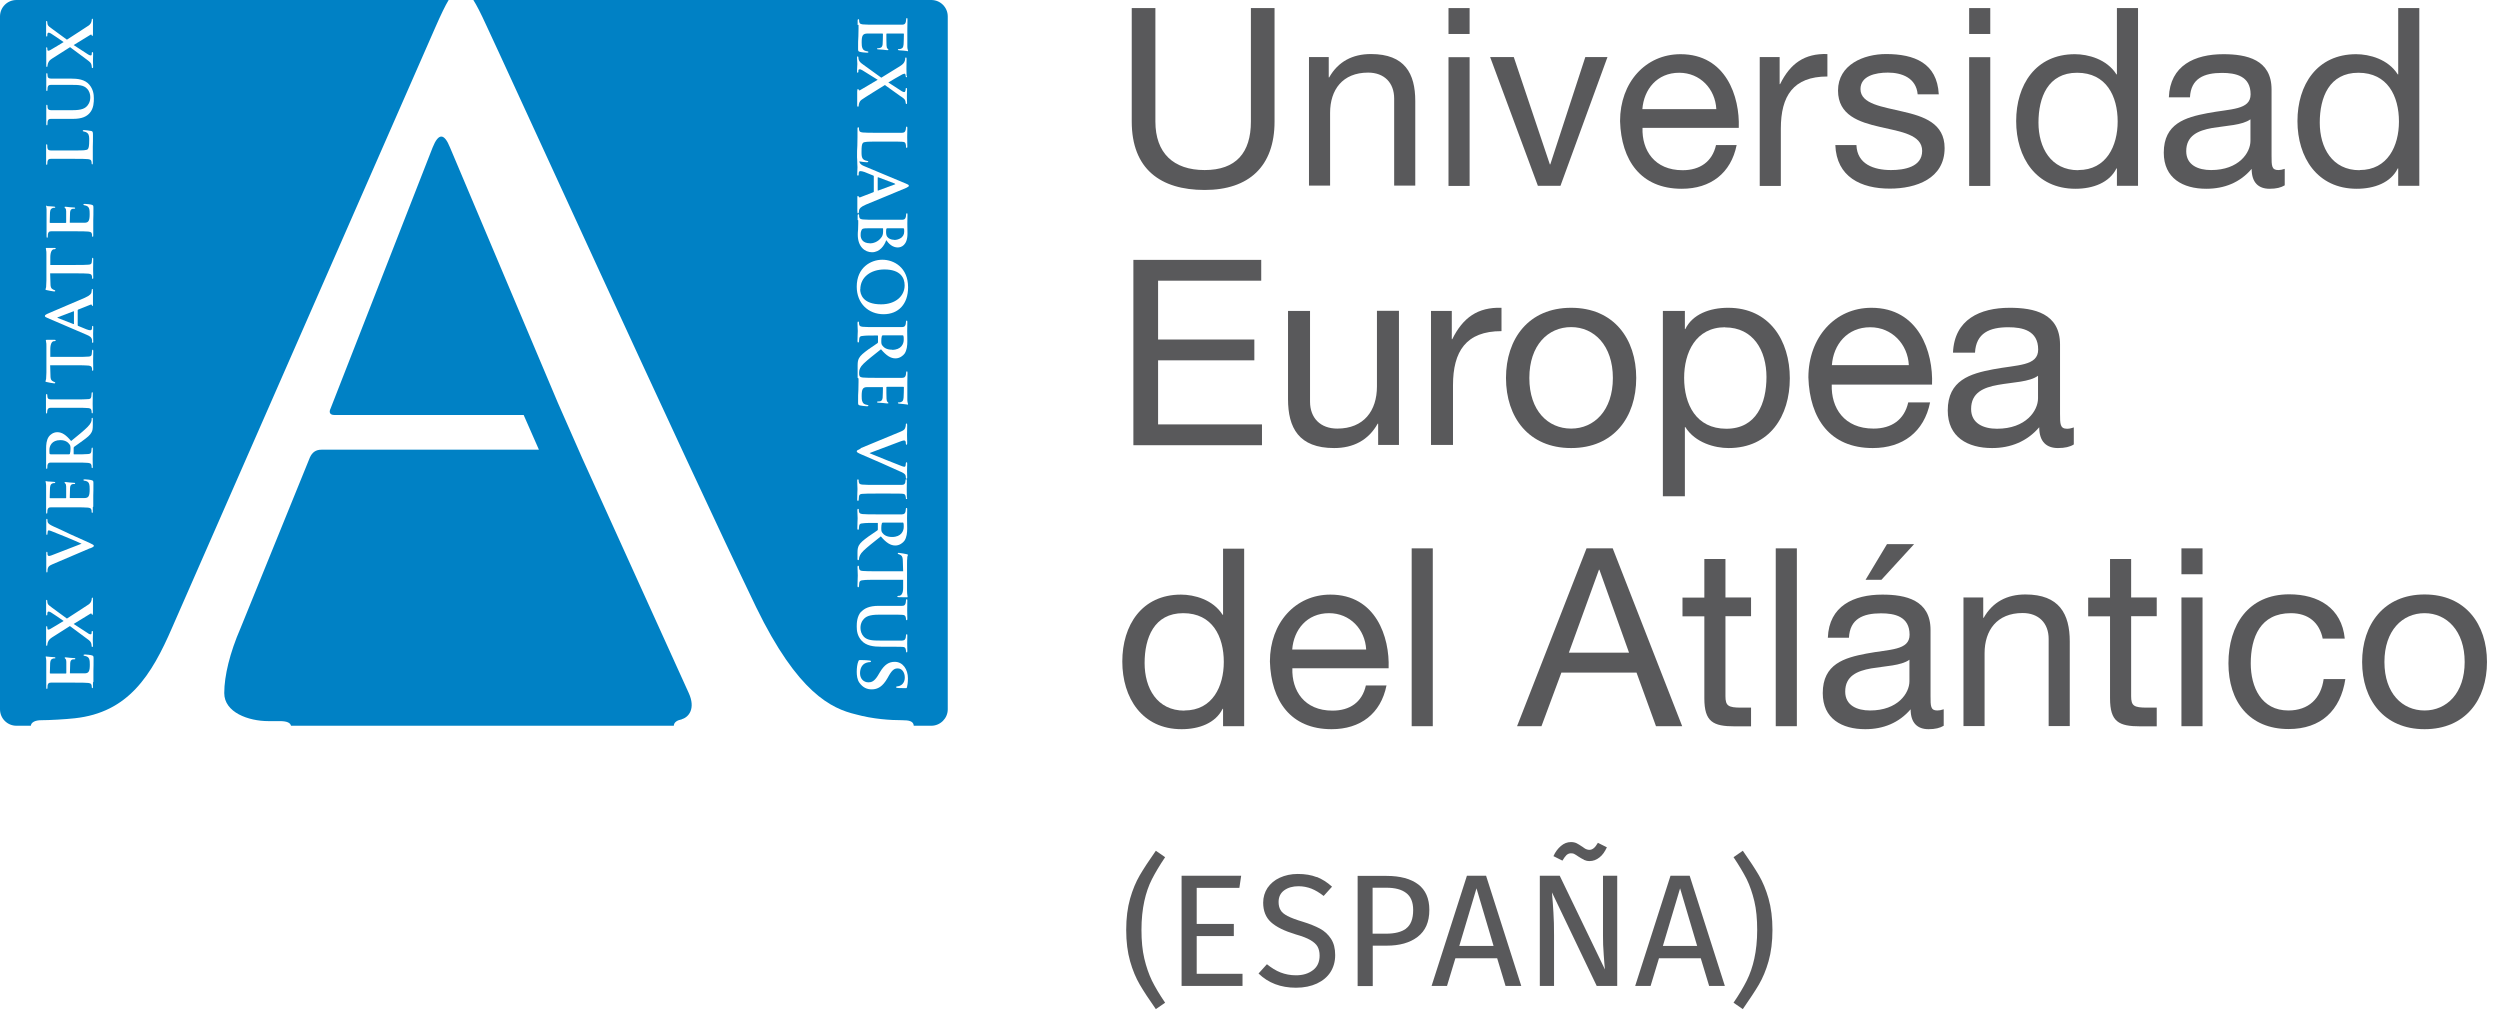 <svg width="167" height="68" viewBox="0 0 167 68" fill="none" xmlns="http://www.w3.org/2000/svg">
<path d="M85.14 8.12C85.14 11.11 83.43 12.69 80.47 12.69C77.51 12.69 75.6 11.28 75.6 8.12V0.54H77.18V8.12C77.18 10.22 78.38 11.36 80.47 11.36C82.56 11.36 83.56 10.21 83.56 8.12V0.54H85.14V8.12Z" fill="#59595B"/>
<path d="M87.43 3.81H88.76V5.17H88.79C89.39 4.11 90.35 3.61 91.58 3.61C93.84 3.61 94.54 4.91 94.54 6.75V12.4H93.13V6.58C93.13 5.53 92.47 4.85 91.39 4.85C89.68 4.85 88.85 6 88.85 7.54V12.4H87.44V3.81H87.43Z" fill="#59595B"/>
<path d="M98.17 2.27H96.76V0.54H98.17V2.27ZM96.76 3.82H98.17V12.42H96.76V3.81V3.82Z" fill="#59595B"/>
<path d="M104.24 12.41H102.73L99.54 3.81H101.12L103.53 10.98H103.56L105.9 3.81H107.38L104.24 12.41Z" fill="#59595B"/>
<path d="M116.01 9.68C115.63 11.58 114.26 12.61 112.34 12.61C109.6 12.61 108.3 10.71 108.22 8.09C108.22 5.51 109.92 3.62 112.26 3.62C115.3 3.62 116.23 6.46 116.15 8.54H109.72C109.67 10.04 110.52 11.37 112.4 11.37C113.56 11.37 114.38 10.8 114.63 9.69H116.03L116.01 9.68ZM114.65 7.29C114.58 5.94 113.57 4.86 112.17 4.86C110.69 4.86 109.81 5.97 109.71 7.29H114.65Z" fill="#59595B"/>
<path d="M117.55 3.81H118.88V5.62H118.91C119.59 4.24 120.54 3.56 122.07 3.61V5.11C119.79 5.11 118.96 6.41 118.96 8.59V12.42H117.55V3.81Z" fill="#59595B"/>
<path d="M124.01 9.7C124.06 10.96 125.16 11.36 126.32 11.36C127.2 11.36 128.4 11.16 128.4 10.08C128.4 9 127 8.8 125.59 8.48C124.19 8.16 122.78 7.7 122.78 6.05C122.78 4.32 124.49 3.61 125.99 3.61C127.88 3.61 129.4 4.21 129.51 6.3H128.1C128 5.2 127.04 4.85 126.11 4.85C125.26 4.85 124.28 5.08 124.28 5.95C124.28 6.96 125.78 7.13 127.09 7.45C128.5 7.77 129.9 8.23 129.9 9.89C129.9 11.94 127.99 12.6 126.24 12.6C124.31 12.6 122.68 11.82 122.6 9.69H124.01V9.7Z" fill="#59595B"/>
<path d="M132.95 2.27H131.54V0.54H132.95V2.27ZM131.54 3.82H132.95V12.42H131.54V3.81V3.82Z" fill="#59595B"/>
<path d="M142.82 12.41H141.41V11.25H141.38C140.91 12.2 139.82 12.61 138.64 12.61C136 12.61 134.68 10.51 134.68 8.09C134.68 5.67 135.98 3.62 138.6 3.62C139.48 3.62 140.74 3.95 141.38 4.97H141.41V0.54H142.82V12.42V12.41ZM138.83 11.36C140.72 11.36 141.46 9.73 141.46 8.12C141.46 6.42 140.7 4.86 138.75 4.86C136.8 4.86 136.17 6.51 136.17 8.19C136.17 9.87 137 11.37 138.83 11.37V11.36Z" fill="#59595B"/>
<path d="M152.62 12.38C152.37 12.53 152.06 12.61 151.61 12.61C150.88 12.61 150.41 12.21 150.41 11.28C149.63 12.2 148.58 12.61 147.38 12.61C145.82 12.61 144.54 11.91 144.54 10.2C144.54 8.25 145.99 7.84 147.45 7.56C149.01 7.26 150.34 7.36 150.34 6.3C150.34 5.07 149.33 4.87 148.43 4.87C147.23 4.87 146.35 5.24 146.29 6.5H144.88C144.96 4.37 146.61 3.62 148.52 3.62C150.07 3.62 151.74 3.97 151.74 5.98V10.4C151.74 11.07 151.74 11.36 152.19 11.36C152.31 11.36 152.44 11.34 152.62 11.28V12.38ZM150.33 7.97C149.78 8.37 148.72 8.39 147.77 8.55C146.84 8.72 146.04 9.05 146.04 10.1C146.04 11.03 146.84 11.36 147.7 11.36C149.56 11.36 150.33 10.2 150.33 9.41V7.96V7.97Z" fill="#59595B"/>
<path d="M161.61 12.41H160.2V11.25H160.17C159.71 12.2 158.61 12.61 157.43 12.61C154.79 12.61 153.47 10.51 153.47 8.09C153.47 5.67 154.77 3.62 157.39 3.62C158.27 3.62 159.53 3.95 160.17 4.97H160.2V0.54H161.61V12.42V12.41ZM157.62 11.36C159.51 11.36 160.25 9.73 160.25 8.12C160.25 6.42 159.49 4.86 157.54 4.86C155.59 4.86 154.96 6.51 154.96 8.19C154.96 9.87 155.79 11.37 157.62 11.37V11.36Z" fill="#59595B"/>
<path d="M75.71 17.36H84.25V18.75H77.36V22.68H83.79V24.07H77.36V28.35H84.3V29.74H75.71V17.36Z" fill="#59595B"/>
<path d="M93.45 29.72H92.06V28.3H92.03C91.41 29.41 90.4 29.93 89.12 29.93C86.76 29.93 86.04 28.58 86.04 26.66V20.77H87.51V26.83C87.51 27.92 88.2 28.63 89.33 28.63C91.11 28.63 91.98 27.43 91.98 25.82V20.76H93.45V29.72Z" fill="#59595B"/>
<path d="M95.59 20.77H96.98V22.66H97.01C97.72 21.22 98.71 20.51 100.3 20.56V22.12C97.93 22.12 97.06 23.47 97.06 25.74V29.72H95.59V20.77Z" fill="#59595B"/>
<path d="M104.95 20.56C107.79 20.56 109.3 22.62 109.3 25.25C109.3 27.88 107.79 29.93 104.95 29.93C102.11 29.93 100.6 27.87 100.6 25.25C100.6 22.63 102.11 20.56 104.95 20.56ZM104.95 28.63C106.49 28.63 107.74 27.42 107.74 25.25C107.74 23.08 106.49 21.85 104.95 21.85C103.41 21.85 102.16 23.06 102.16 25.25C102.16 27.44 103.41 28.63 104.95 28.63Z" fill="#59595B"/>
<path d="M111.08 20.77H112.55V21.98H112.58C113.06 20.99 114.21 20.56 115.44 20.56C118.19 20.56 119.56 22.74 119.56 25.27C119.56 27.8 118.21 29.93 115.47 29.93C114.55 29.93 113.24 29.58 112.58 28.53H112.55V33.15H111.08V20.77ZM115.24 21.86C113.27 21.86 112.5 23.56 112.5 25.24C112.5 27.01 113.3 28.64 115.32 28.64C117.34 28.64 118 26.93 118 25.18C118 23.43 117.13 21.87 115.23 21.87L115.24 21.86Z" fill="#59595B"/>
<path d="M128.93 26.88C128.53 28.85 127.11 29.93 125.1 29.93C122.24 29.93 120.89 27.96 120.8 25.22C120.8 22.54 122.57 20.56 125.01 20.56C128.18 20.56 129.15 23.52 129.06 25.69H122.36C122.31 27.25 123.19 28.63 125.15 28.63C126.36 28.63 127.21 28.04 127.47 26.88H128.93ZM127.51 24.39C127.44 22.99 126.38 21.86 124.93 21.86C123.39 21.86 122.47 23.02 122.37 24.39H127.51Z" fill="#59595B"/>
<path d="M138.53 29.69C138.27 29.85 137.94 29.93 137.47 29.93C136.71 29.93 136.22 29.51 136.22 28.54C135.41 29.49 134.31 29.93 133.07 29.93C131.44 29.93 130.11 29.2 130.11 27.42C130.11 25.39 131.62 24.96 133.14 24.67C134.77 24.36 136.15 24.46 136.15 23.35C136.15 22.07 135.09 21.86 134.16 21.86C132.91 21.86 132 22.24 131.93 23.56H130.46C130.55 21.34 132.26 20.56 134.25 20.56C135.86 20.56 137.61 20.92 137.61 23.02V27.63C137.61 28.32 137.61 28.64 138.08 28.64C138.2 28.64 138.34 28.62 138.53 28.55V29.69ZM136.14 25.1C135.57 25.52 134.46 25.53 133.47 25.71C132.5 25.88 131.67 26.23 131.67 27.32C131.67 28.29 132.5 28.64 133.4 28.64C135.34 28.64 136.14 27.43 136.14 26.61V25.1Z" fill="#59595B"/>
<path d="M83.11 48.51H81.7V47.35H81.67C81.2 48.3 80.11 48.71 78.93 48.71C76.29 48.71 74.97 46.61 74.97 44.19C74.97 41.77 76.27 39.72 78.89 39.72C79.77 39.72 81.03 40.05 81.67 41.07H81.7V36.65H83.11V48.53V48.51ZM79.12 47.46C81.01 47.46 81.75 45.83 81.75 44.22C81.75 42.52 80.99 40.96 79.04 40.96C77.09 40.96 76.46 42.61 76.46 44.29C76.46 45.97 77.29 47.47 79.12 47.47V47.46Z" fill="#59595B"/>
<path d="M92.62 45.78C92.24 47.68 90.87 48.71 88.95 48.71C86.21 48.71 84.91 46.81 84.83 44.19C84.83 41.61 86.53 39.72 88.87 39.72C91.91 39.72 92.84 42.56 92.76 44.64H86.33C86.28 46.14 87.13 47.47 89.01 47.47C90.17 47.47 90.99 46.91 91.24 45.79H92.64L92.62 45.78ZM91.26 43.39C91.19 42.04 90.18 40.96 88.78 40.96C87.3 40.96 86.42 42.07 86.32 43.39H91.26Z" fill="#59595B"/>
<path d="M94.3 36.63H95.71V48.51H94.3V36.63Z" fill="#59595B"/>
<path d="M105.98 36.63H107.73L112.37 48.51H110.62L109.32 44.93H104.3L102.97 48.51H101.34L105.98 36.63ZM104.8 43.6H108.82L106.84 38.06H106.81L104.8 43.6Z" fill="#59595B"/>
<path d="M115.26 39.91H116.97V41.16H115.26V46.5C115.26 47.15 115.44 47.27 116.32 47.27H116.97V48.52H115.89C114.43 48.52 113.85 48.22 113.85 46.64V41.17H112.39V39.92H113.85V37.34H115.26V39.92V39.91Z" fill="#59595B"/>
<path d="M118.62 36.63H120.03V48.51H118.62V36.63Z" fill="#59595B"/>
<path d="M129.84 48.48C129.59 48.63 129.27 48.71 128.83 48.71C128.1 48.71 127.63 48.31 127.63 47.38C126.85 48.29 125.8 48.71 124.6 48.71C123.04 48.71 121.76 48.01 121.76 46.3C121.76 44.35 123.21 43.94 124.67 43.66C126.23 43.36 127.56 43.46 127.56 42.4C127.56 41.17 126.55 40.97 125.65 40.97C124.45 40.97 123.57 41.34 123.51 42.6H122.1C122.18 40.47 123.83 39.72 125.74 39.72C127.29 39.72 128.96 40.07 128.96 42.08V46.5C128.96 47.17 128.96 47.46 129.41 47.46C129.53 47.46 129.66 47.44 129.84 47.38V48.48ZM127.55 44.07C127 44.47 125.94 44.49 124.99 44.65C124.06 44.82 123.26 45.15 123.26 46.2C123.26 47.13 124.06 47.46 124.92 47.46C126.78 47.46 127.55 46.3 127.55 45.51V44.06V44.07ZM126.05 36.35H127.86L125.68 38.73H124.62L126.05 36.35Z" fill="#59595B"/>
<path d="M131.15 39.91H132.48V41.27H132.51C133.11 40.21 134.07 39.71 135.3 39.71C137.56 39.71 138.26 41.01 138.26 42.85V48.5H136.85V42.68C136.85 41.63 136.19 40.95 135.11 40.95C133.4 40.95 132.57 42.1 132.57 43.64V48.5H131.16V39.9L131.15 39.91Z" fill="#59595B"/>
<path d="M142.36 39.91H144.07V41.16H142.36V46.5C142.36 47.15 142.54 47.27 143.42 47.27H144.07V48.52H142.99C141.53 48.52 140.95 48.22 140.95 46.64V41.17H139.49V39.92H140.95V37.34H142.36V39.92V39.91Z" fill="#59595B"/>
<path d="M147.13 38.36H145.72V36.63H147.13V38.36ZM145.72 39.91H147.13V48.51H145.72V39.91Z" fill="#59595B"/>
<path d="M155.16 42.67C154.94 41.59 154.2 40.96 153.03 40.96C150.99 40.96 150.35 42.57 150.35 44.32C150.35 45.9 151.06 47.46 152.86 47.46C154.22 47.46 155.04 46.66 155.22 45.36H156.67C156.35 47.46 155.04 48.7 152.88 48.7C150.25 48.7 148.86 46.87 148.86 44.31C148.86 41.75 150.19 39.7 152.92 39.7C154.86 39.7 156.43 40.61 156.63 42.66H155.17L155.16 42.67Z" fill="#59595B"/>
<path d="M161.96 39.71C164.69 39.71 166.13 41.69 166.13 44.22C166.13 46.75 164.68 48.71 161.96 48.71C159.24 48.71 157.79 46.73 157.79 44.22C157.79 41.71 159.24 39.71 161.96 39.71ZM161.96 47.46C163.44 47.46 164.64 46.3 164.64 44.22C164.64 42.14 163.44 40.96 161.96 40.96C160.48 40.96 159.28 42.12 159.28 44.22C159.28 46.32 160.48 47.46 161.96 47.46Z" fill="#59595B"/>
<path d="M3.86 21.24L4.91 21.65C4.91 21.65 4.94 21.65 4.94 21.64V20.81C4.94 20.81 4.94 20.79 4.92 20.79L3.87 21.19C3.87 21.19 3.83 21.19 3.83 21.21C3.83 21.22 3.85 21.23 3.87 21.23L3.86 21.24Z" fill="#0081C5"/>
<path d="M3.37 30.35H4.6C4.6 30.35 4.66 30.35 4.67 30.31C4.7 30.22 4.71 30.09 4.71 29.98C4.71 29.81 4.7 29.75 4.64 29.68C4.55 29.55 4.37 29.4 4.03 29.4C3.45 29.4 3.3 29.8 3.3 30.05C3.3 30.16 3.3 30.26 3.31 30.3C3.31 30.33 3.33 30.34 3.37 30.34V30.35Z" fill="#0081C5"/>
<path d="M1.1 0C0.49 0 0 0.49 0 1.1V47.38C0 47.99 0.49 48.48 1.1 48.48H2.06C2.08 48.24 2.37 48.11 2.75 48.11C3.29 48.11 4.38 48.05 5 47.98C8.56 47.59 10.11 45.14 11.5 41.92L29.07 1.85C29.46 0.96 29.74 0.38 29.97 0H1.1ZM3.08 3.25C3.08 3.19 3.08 3.16 3.12 3.16C3.15 3.16 3.16 3.19 3.16 3.23C3.16 3.25 3.16 3.3 3.17 3.33C3.17 3.37 3.2 3.39 3.23 3.39C3.26 3.39 3.31 3.37 3.35 3.35C3.68 3.16 3.97 2.98 4.25 2.81C4.07 2.68 3.51 2.3 3.39 2.23C3.33 2.2 3.27 2.18 3.24 2.18C3.21 2.18 3.18 2.21 3.17 2.25C3.16 2.29 3.16 2.35 3.16 2.39C3.16 2.41 3.15 2.44 3.12 2.44C3.09 2.44 3.08 2.41 3.08 2.35C3.08 2.18 3.08 1.98 3.08 1.9C3.08 1.82 3.08 1.64 3.08 1.48C3.08 1.43 3.08 1.4 3.12 1.4C3.14 1.4 3.16 1.43 3.16 1.47C3.16 1.51 3.16 1.57 3.18 1.63C3.2 1.73 3.32 1.81 3.5 1.94L4.47 2.65C4.67 2.51 5.8 1.8 5.93 1.7C6.02 1.63 6.07 1.56 6.1 1.47C6.12 1.41 6.13 1.34 6.13 1.3C6.13 1.27 6.15 1.25 6.17 1.25C6.2 1.25 6.21 1.28 6.21 1.33V1.46C6.21 1.56 6.21 1.9 6.21 2.25C6.21 2.36 6.2 2.4 6.17 2.4C6.15 2.4 6.13 2.38 6.12 2.34C6.12 2.32 6.09 2.29 6.03 2.33C5.63 2.58 5.24 2.81 4.92 3.01L5.89 3.64C5.96 3.68 6.02 3.71 6.07 3.7C6.11 3.7 6.13 3.66 6.13 3.62C6.13 3.59 6.13 3.56 6.13 3.53C6.13 3.51 6.15 3.48 6.18 3.48C6.21 3.48 6.22 3.51 6.22 3.57V3.65C6.22 3.65 6.21 3.96 6.21 4.06C6.21 4.14 6.22 4.35 6.22 4.42V4.49C6.22 4.49 6.21 4.55 6.18 4.55C6.15 4.55 6.13 4.53 6.13 4.49C6.13 4.46 6.13 4.4 6.11 4.33C6.08 4.2 6.01 4.14 5.81 3.99L4.68 3.15L3.5 3.9C3.33 4.01 3.25 4.09 3.2 4.25C3.18 4.32 3.17 4.39 3.17 4.43C3.17 4.45 3.15 4.47 3.12 4.47C3.1 4.47 3.09 4.44 3.09 4.38C3.09 4.28 3.09 3.93 3.09 3.73C3.09 3.67 3.09 3.41 3.09 3.25H3.08ZM3.08 9.73C3.08 9.67 3.08 9.64 3.12 9.64C3.15 9.64 3.16 9.66 3.16 9.72C3.16 9.77 3.16 9.84 3.17 9.89C3.19 10.01 3.25 10.04 3.39 10.05C3.52 10.05 3.64 10.05 4.27 10.05H5C5.53 10.05 5.79 10.05 5.87 9.96C5.93 9.89 5.96 9.72 5.96 9.39C5.96 9.16 5.96 9 5.84 8.89C5.79 8.84 5.67 8.79 5.59 8.78C5.55 8.78 5.53 8.77 5.53 8.73C5.53 8.7 5.57 8.69 5.62 8.69C5.67 8.69 5.98 8.72 6.1 8.75C6.19 8.78 6.21 8.8 6.21 9.02C6.21 9.33 6.21 9.58 6.2 9.79C6.2 10 6.2 10.18 6.2 10.36C6.2 10.41 6.2 10.5 6.2 10.6C6.2 10.7 6.2 10.81 6.2 10.9C6.2 10.95 6.19 10.98 6.16 10.98C6.14 10.98 6.12 10.97 6.12 10.91C6.12 10.85 6.12 10.8 6.1 10.76C6.08 10.67 6 10.65 5.88 10.63C5.7 10.61 5.38 10.61 5 10.61H4.27C3.64 10.61 3.53 10.61 3.39 10.61C3.25 10.61 3.2 10.66 3.17 10.8C3.17 10.83 3.16 10.89 3.16 10.94C3.16 10.99 3.15 11.01 3.12 11.01C3.09 11.01 3.08 10.98 3.08 10.92C3.08 10.72 3.08 10.45 3.08 10.33C3.08 10.23 3.08 9.88 3.08 9.71V9.73ZM3.08 13.75C3.08 13.75 3.16 13.78 3.35 13.78C3.39 13.78 3.57 13.79 3.62 13.8C3.64 13.8 3.69 13.82 3.69 13.85C3.69 13.88 3.67 13.88 3.64 13.88C3.61 13.88 3.54 13.88 3.49 13.91C3.42 13.94 3.36 13.98 3.34 14.19C3.34 14.26 3.32 14.78 3.32 14.86C3.32 14.88 3.33 14.89 3.36 14.89H4.38C4.38 14.89 4.42 14.89 4.42 14.86C4.42 14.76 4.42 14.21 4.42 14.11C4.42 14.01 4.4 13.94 4.36 13.91C4.33 13.88 4.31 13.86 4.31 13.84C4.31 13.82 4.33 13.81 4.35 13.81C4.37 13.81 4.44 13.81 4.65 13.84C4.73 13.84 4.9 13.86 4.93 13.86C4.96 13.86 5.02 13.86 5.02 13.9C5.02 13.93 5.01 13.94 4.99 13.94C4.95 13.94 4.89 13.94 4.84 13.95C4.76 13.97 4.69 14.03 4.68 14.19C4.68 14.27 4.66 14.76 4.66 14.86C4.66 14.88 4.68 14.88 4.7 14.88H5.03C5.17 14.88 5.52 14.88 5.64 14.88C5.92 14.88 5.99 14.74 5.99 14.3C5.99 14.19 5.99 14.01 5.94 13.9C5.89 13.79 5.8 13.74 5.63 13.71C5.59 13.7 5.57 13.69 5.57 13.66C5.57 13.63 5.62 13.62 5.67 13.62C5.76 13.62 6.05 13.65 6.13 13.68C6.24 13.71 6.24 13.75 6.24 13.91C6.24 14.23 6.24 14.49 6.23 14.7C6.23 14.91 6.23 15.07 6.23 15.2C6.23 15.25 6.23 15.34 6.23 15.44C6.23 15.54 6.23 15.65 6.23 15.74C6.23 15.79 6.22 15.82 6.19 15.82C6.17 15.82 6.15 15.81 6.15 15.75C6.15 15.69 6.15 15.64 6.13 15.6C6.11 15.51 6.03 15.49 5.91 15.47C5.73 15.45 5.41 15.45 5.03 15.45H4.3C3.67 15.45 3.56 15.45 3.42 15.45C3.28 15.45 3.23 15.5 3.2 15.64C3.2 15.67 3.19 15.75 3.19 15.81C3.19 15.85 3.18 15.88 3.15 15.88C3.12 15.88 3.11 15.85 3.11 15.78C3.11 15.55 3.11 15.28 3.11 15.16C3.11 15.02 3.11 14.07 3.11 13.99C3.11 13.91 3.09 13.84 3.09 13.81C3.09 13.79 3.07 13.76 3.07 13.74C3.07 13.71 3.09 13.71 3.11 13.71L3.08 13.75ZM6.2 33.88C6.2 33.98 6.2 34.09 6.2 34.18C6.2 34.23 6.19 34.26 6.16 34.26C6.14 34.26 6.12 34.25 6.12 34.19C6.12 34.13 6.12 34.08 6.1 34.04C6.08 33.95 6 33.93 5.88 33.91C5.7 33.89 5.38 33.89 5 33.89H4.27C3.64 33.89 3.53 33.89 3.39 33.89C3.25 33.89 3.2 33.94 3.17 34.07C3.17 34.1 3.16 34.18 3.16 34.24C3.16 34.28 3.15 34.31 3.12 34.31C3.09 34.31 3.08 34.28 3.08 34.21C3.08 33.99 3.08 33.71 3.08 33.59C3.08 33.45 3.08 32.5 3.08 32.42C3.08 32.34 3.06 32.27 3.06 32.24C3.06 32.22 3.04 32.19 3.04 32.17C3.04 32.14 3.06 32.14 3.08 32.14C3.11 32.14 3.16 32.17 3.35 32.17C3.39 32.17 3.57 32.18 3.62 32.19C3.64 32.19 3.69 32.2 3.69 32.24C3.69 32.27 3.67 32.27 3.64 32.27C3.61 32.27 3.54 32.27 3.49 32.3C3.42 32.33 3.36 32.37 3.34 32.58C3.34 32.65 3.32 33.16 3.32 33.25C3.32 33.27 3.33 33.28 3.36 33.28H4.38C4.38 33.28 4.42 33.28 4.42 33.25C4.42 33.15 4.42 32.6 4.42 32.5C4.42 32.4 4.4 32.33 4.36 32.3C4.33 32.27 4.31 32.25 4.31 32.23C4.31 32.21 4.33 32.2 4.35 32.2C4.37 32.2 4.44 32.2 4.65 32.23C4.73 32.23 4.9 32.25 4.93 32.25C4.96 32.25 5.02 32.25 5.02 32.29C5.02 32.32 5.01 32.33 4.99 32.33C4.95 32.33 4.89 32.33 4.84 32.34C4.76 32.36 4.69 32.42 4.68 32.58C4.68 32.66 4.66 33.14 4.66 33.25C4.66 33.27 4.68 33.27 4.7 33.27H5.03C5.17 33.27 5.52 33.27 5.64 33.27C5.92 33.27 5.99 33.13 5.99 32.69C5.99 32.58 5.99 32.4 5.94 32.29C5.89 32.18 5.8 32.13 5.63 32.11C5.59 32.1 5.57 32.09 5.57 32.06C5.57 32.03 5.62 32.02 5.67 32.02C5.76 32.02 6.05 32.05 6.13 32.08C6.24 32.11 6.24 32.15 6.24 32.31C6.24 32.63 6.24 32.89 6.23 33.1C6.23 33.31 6.23 33.47 6.23 33.6C6.23 33.65 6.23 33.74 6.23 33.84L6.2 33.88ZM5.88 42.31C5.95 42.35 6.01 42.38 6.06 42.37C6.1 42.37 6.12 42.33 6.12 42.29C6.12 42.26 6.12 42.23 6.12 42.2C6.12 42.18 6.14 42.15 6.17 42.15C6.2 42.15 6.21 42.18 6.21 42.24V42.32C6.21 42.32 6.2 42.63 6.2 42.73C6.2 42.81 6.21 43.02 6.21 43.09V43.16C6.21 43.16 6.2 43.22 6.17 43.22C6.14 43.22 6.12 43.2 6.12 43.16C6.12 43.13 6.12 43.07 6.1 43C6.07 42.87 6 42.8 5.8 42.66L4.67 41.82L3.49 42.57C3.32 42.68 3.24 42.77 3.19 42.92C3.17 42.99 3.16 43.06 3.16 43.1C3.16 43.12 3.14 43.14 3.11 43.14C3.09 43.14 3.08 43.11 3.08 43.05C3.08 42.95 3.08 42.6 3.08 42.4C3.08 42.34 3.08 42.08 3.08 41.92C3.08 41.86 3.08 41.83 3.12 41.83C3.15 41.83 3.16 41.86 3.16 41.9C3.16 41.92 3.16 41.97 3.17 42C3.17 42.04 3.2 42.06 3.23 42.06C3.26 42.06 3.31 42.04 3.35 42.02C3.68 41.83 3.97 41.65 4.25 41.48C4.07 41.35 3.51 40.97 3.39 40.9C3.33 40.87 3.27 40.85 3.24 40.85C3.21 40.85 3.18 40.88 3.17 40.92C3.16 40.96 3.16 41.02 3.16 41.06C3.16 41.08 3.15 41.11 3.12 41.11C3.09 41.11 3.08 41.08 3.08 41.02C3.08 40.85 3.08 40.65 3.08 40.57C3.08 40.49 3.08 40.31 3.08 40.15C3.08 40.1 3.08 40.07 3.12 40.07C3.14 40.07 3.16 40.1 3.16 40.14C3.16 40.18 3.16 40.24 3.18 40.3C3.2 40.4 3.32 40.47 3.5 40.61L4.47 41.32C4.67 41.18 5.8 40.47 5.93 40.37C6.02 40.3 6.07 40.23 6.1 40.14C6.12 40.08 6.13 40.01 6.13 39.97C6.13 39.94 6.15 39.92 6.17 39.92C6.2 39.92 6.21 39.95 6.21 40V40.13C6.21 40.23 6.21 40.57 6.21 40.92C6.21 41.03 6.2 41.07 6.17 41.07C6.15 41.07 6.13 41.05 6.12 41.01C6.12 40.99 6.09 40.96 6.03 41C5.63 41.25 5.24 41.48 4.92 41.68L5.89 42.31H5.88ZM3.08 29.98C3.08 29.71 3.1 29.4 3.26 29.17C3.34 29.05 3.55 28.87 3.83 28.87C4.14 28.87 4.41 29.05 4.75 29.46C5.22 29.08 5.59 28.78 5.85 28.52C6.09 28.28 6.11 28.13 6.12 28.06C6.12 28.02 6.12 27.99 6.12 27.96C6.12 27.93 6.14 27.91 6.16 27.91C6.19 27.91 6.2 27.94 6.2 27.99V28.4C6.2 28.64 6.18 28.76 6.12 28.87C6.03 29.06 5.83 29.22 5.51 29.45C5.29 29.62 5.01 29.8 4.95 29.85C4.93 29.87 4.92 29.9 4.92 29.93V30.32C4.92 30.32 4.92 30.35 4.94 30.35H5C5.38 30.35 5.71 30.35 5.88 30.33C6 30.32 6.08 30.3 6.1 30.16C6.11 30.1 6.12 30 6.12 29.95C6.12 29.92 6.14 29.9 6.16 29.9C6.19 29.9 6.2 29.93 6.2 29.99C6.2 30.24 6.19 30.59 6.19 30.66C6.19 30.74 6.2 31.01 6.2 31.19C6.2 31.24 6.19 31.27 6.16 31.27C6.14 31.27 6.12 31.26 6.12 31.2C6.12 31.14 6.12 31.09 6.1 31.05C6.08 30.96 6 30.94 5.88 30.92C5.7 30.9 5.38 30.9 5 30.9H4.27C3.64 30.9 3.53 30.9 3.39 30.9C3.25 30.9 3.2 30.95 3.17 31.08C3.17 31.11 3.16 31.19 3.16 31.25C3.16 31.29 3.15 31.32 3.12 31.32C3.09 31.32 3.08 31.29 3.08 31.22C3.08 30.99 3.08 30.72 3.08 30.64C3.08 30.49 3.08 30.1 3.08 29.97V29.98ZM3.08 26.41C3.08 26.36 3.08 26.32 3.11 26.32C3.15 26.32 3.16 26.34 3.16 26.39C3.16 26.44 3.16 26.47 3.17 26.52C3.19 26.64 3.25 26.67 3.39 26.68C3.52 26.68 3.64 26.68 4.27 26.68H5C5.4 26.68 5.73 26.68 5.91 26.66C6.02 26.65 6.08 26.62 6.1 26.49C6.11 26.43 6.12 26.33 6.12 26.27C6.12 26.22 6.14 26.2 6.16 26.2C6.19 26.2 6.2 26.23 6.2 26.28C6.2 26.56 6.19 26.86 6.19 26.97C6.19 27.07 6.2 27.36 6.2 27.53C6.2 27.58 6.19 27.61 6.16 27.61C6.14 27.61 6.12 27.6 6.12 27.54C6.12 27.48 6.12 27.43 6.1 27.39C6.08 27.3 6.02 27.28 5.9 27.26C5.73 27.24 5.4 27.24 5 27.24H4.27C3.64 27.24 3.53 27.24 3.39 27.24C3.25 27.24 3.2 27.29 3.17 27.39C3.16 27.44 3.15 27.49 3.15 27.55C3.15 27.59 3.15 27.62 3.1 27.62C3.08 27.62 3.07 27.59 3.07 27.52C3.07 27.36 3.07 27.07 3.07 26.95C3.07 26.84 3.07 26.56 3.07 26.4L3.08 26.41ZM3.08 19.17C3.09 19.04 3.1 18.88 3.1 18.74V17C3.1 16.86 3.1 16.77 3.08 16.71C3.08 16.64 3.06 16.61 3.06 16.59C3.06 16.56 3.08 16.56 3.15 16.56C3.24 16.56 3.54 16.56 3.65 16.56C3.69 16.56 3.72 16.57 3.72 16.6C3.72 16.63 3.7 16.64 3.64 16.65H3.6C3.49 16.66 3.37 16.78 3.36 17.16V17.7H5.03C5.41 17.7 5.74 17.7 5.92 17.68C6.04 17.67 6.12 17.64 6.13 17.51C6.14 17.45 6.15 17.35 6.15 17.29C6.15 17.24 6.17 17.22 6.19 17.22C6.22 17.22 6.23 17.25 6.23 17.3C6.23 17.58 6.22 17.87 6.22 17.99C6.22 18.09 6.23 18.38 6.23 18.55C6.23 18.6 6.22 18.63 6.19 18.63C6.17 18.63 6.15 18.62 6.15 18.56C6.15 18.5 6.15 18.44 6.13 18.41C6.11 18.32 6.03 18.3 5.91 18.28C5.73 18.26 5.41 18.26 5.03 18.26H3.35L3.37 18.9C3.37 19.15 3.4 19.25 3.5 19.31C3.56 19.35 3.61 19.37 3.64 19.38C3.67 19.38 3.69 19.4 3.69 19.43C3.69 19.46 3.66 19.47 3.62 19.47C3.55 19.47 3.15 19.39 3.12 19.38C3.07 19.38 3.04 19.36 3.04 19.33C3.04 19.3 3.07 19.25 3.09 19.14L3.08 19.17ZM3.12 20.98C3.35 20.88 5.04 20.16 5.67 19.89C6.05 19.72 6.1 19.6 6.11 19.52C6.12 19.46 6.13 19.41 6.13 19.36C6.13 19.32 6.14 19.3 6.17 19.3C6.2 19.3 6.21 19.32 6.21 19.49C6.21 19.64 6.21 19.95 6.21 20.31C6.21 20.39 6.21 20.44 6.18 20.44C6.16 20.44 6.14 20.43 6.14 20.39C6.14 20.36 6.1 20.33 6.05 20.35L5.22 20.68C5.22 20.68 5.19 20.7 5.19 20.72V21.73C5.19 21.73 5.19 21.76 5.22 21.77L5.78 22C5.88 22.04 5.98 22.06 6.03 22.06C6.1 22.06 6.15 22.02 6.15 21.89V21.83C6.15 21.78 6.17 21.77 6.19 21.77C6.22 21.77 6.23 21.79 6.23 21.84C6.23 21.98 6.22 22.18 6.22 22.32C6.22 22.36 6.23 22.59 6.23 22.82C6.23 22.87 6.23 22.9 6.19 22.9C6.17 22.9 6.15 22.89 6.15 22.85C6.15 22.81 6.15 22.76 6.15 22.72C6.12 22.52 5.99 22.45 5.78 22.36L3.17 21.24C3.05 21.19 3 21.16 3 21.11C3 21.05 3.04 21.03 3.13 20.98H3.12ZM3.03 25.49C3.03 25.49 3.06 25.41 3.08 25.31C3.09 25.18 3.1 25.02 3.1 24.88V23.14C3.1 23 3.1 22.91 3.08 22.85C3.08 22.78 3.06 22.75 3.06 22.73C3.06 22.7 3.08 22.7 3.15 22.7C3.24 22.7 3.54 22.7 3.65 22.7C3.69 22.7 3.72 22.71 3.72 22.74C3.72 22.77 3.7 22.78 3.64 22.79H3.6C3.49 22.8 3.37 22.92 3.36 23.3V23.84H5.03C5.41 23.84 5.74 23.84 5.92 23.82C6.04 23.81 6.12 23.78 6.13 23.65C6.14 23.59 6.15 23.49 6.15 23.43C6.15 23.38 6.17 23.36 6.19 23.36C6.22 23.36 6.23 23.39 6.23 23.44C6.23 23.72 6.22 24.01 6.22 24.13C6.22 24.23 6.23 24.52 6.23 24.69C6.23 24.74 6.22 24.77 6.19 24.77C6.17 24.77 6.15 24.76 6.15 24.7C6.15 24.64 6.15 24.58 6.13 24.55C6.11 24.46 6.03 24.44 5.91 24.42C5.73 24.4 5.41 24.4 5.03 24.4H3.35L3.37 25.04C3.37 25.29 3.4 25.39 3.5 25.45C3.56 25.49 3.61 25.51 3.64 25.52C3.67 25.52 3.69 25.54 3.69 25.57C3.69 25.6 3.66 25.61 3.62 25.61C3.55 25.61 3.15 25.53 3.12 25.52C3.07 25.52 3.04 25.5 3.04 25.47L3.03 25.49ZM6.21 45.59C6.21 45.69 6.21 45.8 6.21 45.89C6.21 45.94 6.2 45.97 6.17 45.97C6.15 45.97 6.13 45.96 6.13 45.9C6.13 45.84 6.13 45.79 6.11 45.75C6.09 45.66 6.01 45.64 5.89 45.62C5.71 45.6 5.39 45.6 5.01 45.6H4.28C3.65 45.6 3.54 45.6 3.4 45.6C3.26 45.6 3.21 45.65 3.18 45.78C3.18 45.81 3.17 45.89 3.17 45.95C3.17 45.99 3.16 46.02 3.13 46.02C3.1 46.02 3.09 45.99 3.09 45.92C3.09 45.7 3.09 45.42 3.09 45.3C3.09 45.16 3.09 44.21 3.09 44.13C3.09 44.05 3.07 43.98 3.07 43.95C3.07 43.93 3.05 43.9 3.05 43.88C3.05 43.85 3.07 43.85 3.09 43.85C3.12 43.85 3.17 43.87 3.36 43.88C3.4 43.88 3.58 43.89 3.63 43.9C3.65 43.9 3.7 43.91 3.7 43.95C3.7 43.98 3.68 43.98 3.65 43.98C3.62 43.98 3.55 43.98 3.5 44.01C3.43 44.04 3.37 44.08 3.35 44.29C3.35 44.36 3.33 44.87 3.33 44.96C3.33 44.98 3.34 44.99 3.37 44.99H4.39C4.39 44.99 4.43 44.99 4.43 44.96C4.43 44.86 4.43 44.31 4.43 44.21C4.43 44.11 4.41 44.04 4.37 44.01C4.34 43.98 4.32 43.96 4.32 43.94C4.32 43.92 4.34 43.91 4.36 43.91C4.38 43.91 4.45 43.91 4.66 43.94C4.74 43.94 4.91 43.96 4.94 43.96C4.97 43.96 5.03 43.96 5.03 44C5.03 44.03 5.02 44.04 5 44.04C4.96 44.04 4.9 44.04 4.85 44.05C4.77 44.07 4.7 44.13 4.69 44.29C4.69 44.37 4.67 44.85 4.67 44.96C4.67 44.98 4.69 44.98 4.71 44.98H5.04C5.18 44.98 5.53 44.98 5.65 44.98C5.93 44.98 6 44.84 6 44.4C6 44.29 6 44.11 5.95 44C5.9 43.89 5.81 43.84 5.64 43.81C5.6 43.81 5.58 43.79 5.58 43.76C5.58 43.73 5.63 43.72 5.68 43.72C5.77 43.72 6.06 43.75 6.14 43.78C6.25 43.81 6.25 43.85 6.25 44.01C6.25 44.33 6.25 44.59 6.24 44.8C6.24 45.01 6.24 45.17 6.24 45.3C6.24 45.35 6.24 45.44 6.24 45.54L6.21 45.59ZM6.02 36.62L3.49 37.7C3.26 37.8 3.22 37.86 3.18 38.02C3.17 38.08 3.17 38.15 3.17 38.19C3.17 38.23 3.15 38.24 3.13 38.24C3.1 38.24 3.09 38.2 3.09 38.13C3.09 37.9 3.09 37.66 3.09 37.51C3.09 37.4 3.09 37.18 3.09 36.96C3.09 36.91 3.09 36.86 3.13 36.86C3.16 36.86 3.17 36.89 3.17 36.93C3.17 37 3.17 37.06 3.2 37.1C3.22 37.13 3.24 37.14 3.28 37.14C3.33 37.14 3.45 37.1 3.59 37.04L5.45 36.32C5.02 36.12 3.69 35.57 3.41 35.47C3.36 35.45 3.29 35.43 3.26 35.43C3.22 35.43 3.2 35.45 3.19 35.49C3.18 35.54 3.17 35.61 3.17 35.66C3.17 35.7 3.16 35.73 3.13 35.73C3.1 35.73 3.09 35.69 3.09 35.61C3.09 35.39 3.09 35.21 3.09 35.15C3.09 35.08 3.09 34.88 3.09 34.75C3.09 34.7 3.09 34.66 3.13 34.66C3.16 34.66 3.17 34.68 3.17 34.73C3.17 34.78 3.17 34.87 3.22 34.94C3.26 34.99 3.32 35.05 3.58 35.17C3.97 35.34 4.19 35.45 4.7 35.69C5.3 35.96 5.76 36.16 5.97 36.26C6.21 36.37 6.27 36.41 6.27 36.46C6.27 36.51 6.22 36.55 6.02 36.63V36.62ZM5.99 7.55C5.8 7.77 5.49 7.94 4.89 7.94H4.28C3.65 7.94 3.54 7.94 3.4 7.94C3.25 7.94 3.21 7.99 3.18 8.13C3.18 8.16 3.17 8.24 3.17 8.3C3.17 8.35 3.16 8.37 3.13 8.37C3.1 8.37 3.09 8.34 3.09 8.28C3.09 8.05 3.09 7.76 3.09 7.64C3.09 7.53 3.09 7.25 3.09 7.09C3.09 7.03 3.09 7 3.13 7C3.16 7 3.17 7.02 3.17 7.07C3.17 7.12 3.17 7.14 3.18 7.2C3.2 7.31 3.26 7.35 3.4 7.36C3.53 7.36 3.65 7.36 4.28 7.36H4.86C5.46 7.36 5.7 7.24 5.86 7.03C6.01 6.84 6.03 6.64 6.03 6.49C6.03 6.31 5.98 6.09 5.81 5.92C5.59 5.68 5.23 5.67 4.8 5.67H4.28C3.65 5.67 3.54 5.67 3.4 5.67C3.26 5.67 3.21 5.71 3.18 5.85C3.18 5.88 3.17 5.96 3.17 6.01C3.17 6.06 3.16 6.08 3.13 6.08C3.1 6.08 3.09 6.05 3.09 5.99C3.09 5.77 3.09 5.48 3.09 5.48C3.09 5.43 3.09 5.14 3.09 4.98C3.09 4.92 3.09 4.89 3.13 4.89C3.16 4.89 3.17 4.91 3.17 4.96C3.17 5.01 3.17 5.03 3.18 5.09C3.2 5.21 3.26 5.24 3.4 5.25C3.53 5.25 3.65 5.25 4.28 5.25H4.72C5.18 5.25 5.67 5.3 5.97 5.66C6.22 5.96 6.27 6.29 6.27 6.57C6.27 6.79 6.27 7.24 5.99 7.55Z" fill="#0081C5"/>
<path d="M58.1 16.26C58.3 16.26 58.65 16.18 58.88 15.85C58.95 15.76 58.99 15.64 58.99 15.47V15.28C58.99 15.28 58.99 15.25 58.96 15.25H57.97C57.68 15.25 57.59 15.26 57.54 15.4C57.49 15.51 57.49 15.61 57.49 15.71C57.49 15.94 57.62 16.25 58.11 16.25L58.1 16.26Z" fill="#0081C5"/>
<path d="M57.46 19.32C57.46 19.63 57.61 20.33 58.86 20.33C59.83 20.33 60.43 19.77 60.43 19.06C60.43 18.57 60.16 18 59.08 18C58.18 18 57.47 18.5 57.47 19.33L57.46 19.32Z" fill="#0081C5"/>
<path d="M59.74 16.03C60.03 16.03 60.4 15.86 60.4 15.48C60.4 15.42 60.4 15.34 60.39 15.29C60.39 15.26 60.36 15.25 60.32 15.25H59.26C59.26 15.25 59.22 15.26 59.21 15.28C59.2 15.32 59.19 15.38 59.19 15.48C59.19 15.62 59.21 15.75 59.27 15.82C59.36 15.94 59.52 16.02 59.73 16.02L59.74 16.03Z" fill="#0081C5"/>
<path d="M60.29 34.91H58.99C58.99 34.91 58.93 34.91 58.91 34.95C58.88 35.04 58.87 35.17 58.87 35.28C58.87 35.45 58.88 35.51 58.94 35.59C59.04 35.73 59.23 35.87 59.59 35.87C60.21 35.87 60.37 35.46 60.37 35.2C60.37 35.09 60.37 34.98 60.35 34.94C60.34 34.91 60.32 34.9 60.29 34.9V34.91Z" fill="#0081C5"/>
<path d="M59.59 23.37C60.21 23.37 60.37 22.96 60.37 22.7C60.37 22.59 60.37 22.49 60.35 22.44C60.34 22.41 60.32 22.4 60.29 22.4H58.99C58.99 22.4 58.93 22.4 58.91 22.44C58.88 22.53 58.87 22.66 58.87 22.77C58.87 22.94 58.88 23 58.94 23.08C59.04 23.22 59.23 23.36 59.59 23.36V23.37Z" fill="#0081C5"/>
<path d="M59.77 12.26L58.66 11.84C58.66 11.84 58.63 11.84 58.63 11.86V12.71C58.63 12.71 58.63 12.74 58.66 12.73L59.215 12.525L59.77 12.32C59.77 12.32 59.81 12.31 59.81 12.3C59.81 12.29 59.78 12.28 59.77 12.27V12.26Z" fill="#0081C5"/>
<path d="M31.62 0C31.84 0.35 32.11 0.87 32.47 1.66C33.63 4.11 45.78 30.75 50.51 40.56C53.3 46.3 55.54 47.33 57.17 47.72C58.33 48.04 59.49 48.11 60.27 48.11C60.72 48.11 61.02 48.17 61.04 48.48H62.21C62.81 48.48 63.31 47.99 63.31 47.38V1.1C63.31 0.49 62.82 0 62.21 0H31.62ZM57.29 1.67C57.29 1.57 57.29 1.46 57.29 1.37C57.29 1.31 57.31 1.28 57.34 1.28C57.36 1.28 57.39 1.3 57.39 1.35C57.39 1.41 57.39 1.46 57.41 1.5C57.43 1.59 57.51 1.61 57.64 1.63C57.83 1.65 58.17 1.65 58.57 1.65H59.34C60 1.65 60.13 1.65 60.27 1.65C60.42 1.64 60.47 1.6 60.51 1.46C60.51 1.42 60.53 1.35 60.53 1.29C60.53 1.24 60.54 1.21 60.58 1.21C60.62 1.21 60.62 1.24 60.62 1.31C60.62 1.54 60.61 1.82 60.61 1.94C60.61 2.08 60.61 3.05 60.61 3.14C60.61 3.22 60.63 3.29 60.64 3.32C60.64 3.35 60.66 3.37 60.66 3.39C60.66 3.42 60.64 3.42 60.62 3.42C60.59 3.42 60.54 3.39 60.34 3.38C60.29 3.38 60.1 3.37 60.05 3.36C60.03 3.36 59.98 3.34 59.98 3.31C59.98 3.28 60 3.28 60.04 3.28C60.07 3.28 60.15 3.28 60.2 3.25C60.28 3.22 60.34 3.18 60.36 2.96C60.37 2.89 60.38 2.36 60.38 2.27C60.38 2.25 60.37 2.24 60.34 2.24H59.26C59.26 2.24 59.21 2.24 59.21 2.27C59.21 2.37 59.21 2.94 59.22 3.04C59.23 3.14 59.24 3.21 59.29 3.25C59.32 3.29 59.35 3.3 59.35 3.32C59.35 3.34 59.33 3.35 59.3 3.35C59.27 3.35 59.2 3.35 58.98 3.32C58.89 3.31 58.72 3.3 58.69 3.3C58.65 3.3 58.59 3.3 58.59 3.26C58.59 3.23 58.61 3.22 58.63 3.22C58.68 3.22 58.73 3.22 58.79 3.2C58.88 3.18 58.94 3.12 58.96 2.96C58.97 2.88 58.98 2.38 58.98 2.27C58.98 2.25 58.96 2.24 58.93 2.24H58.58C58.43 2.24 58.06 2.24 57.93 2.24C57.63 2.25 57.56 2.38 57.56 2.83C57.56 2.94 57.56 3.13 57.62 3.24C57.67 3.35 57.76 3.4 57.94 3.43C57.99 3.43 58.01 3.45 58.01 3.48C58.01 3.52 57.95 3.52 57.91 3.52C57.81 3.52 57.51 3.49 57.43 3.46C57.32 3.43 57.32 3.39 57.32 3.23C57.32 2.9 57.32 2.64 57.34 2.42C57.34 2.21 57.35 2.04 57.35 1.91C57.35 1.86 57.35 1.77 57.35 1.66L57.29 1.67ZM60.59 5.07C60.59 5.13 60.58 5.16 60.55 5.16C60.52 5.16 60.5 5.13 60.5 5.09C60.5 5.06 60.5 5.02 60.48 4.98C60.48 4.94 60.44 4.92 60.42 4.92C60.4 4.92 60.34 4.94 60.29 4.96C59.94 5.15 59.64 5.33 59.34 5.51C59.54 5.64 60.13 6.03 60.25 6.1C60.31 6.14 60.37 6.15 60.41 6.15C60.44 6.15 60.47 6.12 60.48 6.07C60.5 6.03 60.5 5.96 60.5 5.93C60.5 5.91 60.51 5.88 60.55 5.88C60.59 5.88 60.59 5.91 60.59 5.98C60.59 6.15 60.58 6.35 60.58 6.44C60.58 6.53 60.59 6.7 60.59 6.87C60.59 6.92 60.58 6.95 60.55 6.95C60.52 6.95 60.5 6.92 60.5 6.88C60.5 6.84 60.49 6.78 60.47 6.72C60.44 6.62 60.33 6.54 60.13 6.41L59.11 5.68C58.89 5.82 57.7 6.55 57.56 6.66C57.46 6.73 57.42 6.81 57.39 6.9C57.37 6.96 57.36 7.03 57.36 7.07C57.36 7.1 57.34 7.13 57.31 7.13C57.28 7.13 57.26 7.09 57.26 7.05V6.92C57.26 6.82 57.26 6.47 57.26 6.11C57.26 5.99 57.28 5.95 57.31 5.95C57.34 5.95 57.36 5.97 57.37 6.01C57.37 6.03 57.41 6.06 57.46 6.02C57.89 5.77 58.3 5.53 58.63 5.33L57.6 4.69C57.53 4.65 57.46 4.62 57.41 4.63C57.37 4.63 57.34 4.67 57.34 4.71C57.34 4.74 57.34 4.77 57.34 4.8C57.34 4.83 57.31 4.86 57.29 4.86C57.26 4.86 57.25 4.83 57.25 4.77V4.69C57.25 4.69 57.27 4.38 57.27 4.27C57.27 4.19 57.25 3.97 57.25 3.9V3.83C57.25 3.83 57.27 3.76 57.29 3.76C57.31 3.76 57.34 3.79 57.34 3.82C57.34 3.85 57.34 3.91 57.36 3.98C57.4 4.11 57.47 4.18 57.68 4.33L58.87 5.19L60.12 4.42C60.29 4.31 60.39 4.22 60.44 4.07C60.46 4 60.47 3.93 60.47 3.88C60.47 3.85 60.49 3.84 60.52 3.84C60.55 3.84 60.56 3.88 60.56 3.93C60.56 4.04 60.55 4.39 60.55 4.6C60.55 4.66 60.56 4.93 60.56 5.09L60.59 5.07ZM57.29 14.7C57.29 14.59 57.29 14.49 57.29 14.39C57.29 14.34 57.31 14.31 57.34 14.31C57.36 14.31 57.39 14.33 57.39 14.38C57.39 14.44 57.39 14.49 57.41 14.53C57.43 14.62 57.51 14.64 57.64 14.66C57.83 14.68 58.17 14.68 58.57 14.68H59.34C60 14.68 60.13 14.68 60.27 14.68C60.42 14.67 60.47 14.63 60.51 14.49C60.51 14.46 60.53 14.38 60.53 14.32C60.53 14.28 60.54 14.25 60.58 14.25C60.62 14.25 60.62 14.28 60.62 14.35C60.62 14.58 60.61 14.86 60.61 14.94C60.61 15.16 60.62 15.45 60.62 15.6C60.62 16.39 60.2 16.53 59.97 16.53C59.63 16.53 59.37 16.29 59.2 16.04C59.08 16.4 58.77 16.85 58.25 16.85C57.78 16.85 57.3 16.49 57.3 15.68C57.3 15.63 57.3 15.48 57.32 15.33C57.32 15.18 57.33 15.03 57.33 14.96C57.33 14.91 57.33 14.82 57.33 14.71L57.29 14.7ZM57.29 25.24C57.29 25.14 57.29 25.03 57.29 24.94C57.29 24.92 57.29 24.9 57.29 24.89C57.29 24.88 57.29 24.86 57.29 24.83V24.41C57.29 24.16 57.32 24.05 57.38 23.93C57.48 23.74 57.68 23.58 58.02 23.33C58.26 23.16 58.55 22.97 58.62 22.92C58.65 22.89 58.65 22.87 58.65 22.84V22.45C58.65 22.45 58.65 22.41 58.62 22.41H58.56C58.15 22.41 57.81 22.41 57.63 22.44C57.5 22.45 57.42 22.47 57.4 22.61C57.4 22.67 57.38 22.77 57.38 22.82C57.38 22.85 57.35 22.88 57.33 22.88C57.3 22.88 57.28 22.85 57.28 22.79C57.28 22.54 57.3 22.17 57.3 22.11C57.3 22.03 57.28 21.75 57.28 21.57C57.28 21.51 57.3 21.48 57.33 21.48C57.35 21.48 57.38 21.5 57.38 21.55C57.38 21.61 57.38 21.66 57.4 21.7C57.42 21.79 57.5 21.81 57.63 21.83C57.82 21.85 58.16 21.85 58.56 21.85H59.33C59.99 21.85 60.12 21.85 60.26 21.85C60.41 21.84 60.46 21.8 60.5 21.66C60.5 21.63 60.52 21.55 60.52 21.49C60.52 21.44 60.53 21.42 60.57 21.42C60.61 21.42 60.61 21.45 60.61 21.52C60.61 21.75 60.6 22.03 60.6 22.12C60.6 22.27 60.61 22.67 60.61 22.8C60.61 23.08 60.58 23.4 60.42 23.63C60.33 23.75 60.11 23.94 59.82 23.94C59.5 23.94 59.21 23.76 58.85 23.33C58.36 23.72 57.96 24.03 57.69 24.29C57.44 24.53 57.42 24.69 57.4 24.76C57.39 24.81 57.39 24.83 57.39 24.87C57.39 24.88 57.39 24.89 57.39 24.9C57.39 24.91 57.39 24.92 57.39 24.94C57.39 25 57.39 25.05 57.41 25.09C57.43 25.18 57.51 25.2 57.64 25.22C57.83 25.24 58.17 25.24 58.57 25.24H59.34C60 25.24 60.13 25.24 60.27 25.24C60.42 25.23 60.47 25.19 60.51 25.05C60.51 25.02 60.53 24.94 60.53 24.88C60.53 24.84 60.54 24.81 60.58 24.81C60.62 24.81 60.62 24.85 60.62 24.91C60.62 25.14 60.61 25.42 60.61 25.54C60.61 25.68 60.61 26.65 60.61 26.74C60.61 26.82 60.63 26.89 60.64 26.93C60.64 26.95 60.66 26.98 60.66 27C60.66 27.02 60.64 27.03 60.62 27.03C60.59 27.03 60.54 27 60.34 26.99C60.29 26.99 60.1 26.97 60.05 26.96C60.03 26.96 59.98 26.95 59.98 26.91C59.98 26.88 60 26.88 60.04 26.88C60.07 26.88 60.15 26.88 60.2 26.85C60.28 26.82 60.34 26.78 60.36 26.56C60.37 26.49 60.38 25.96 60.38 25.87C60.38 25.85 60.37 25.84 60.34 25.84H59.26C59.26 25.84 59.21 25.84 59.21 25.87C59.21 25.97 59.21 26.54 59.22 26.64C59.23 26.75 59.24 26.81 59.29 26.85C59.32 26.89 59.35 26.9 59.35 26.92C59.35 26.94 59.33 26.95 59.3 26.95C59.27 26.95 59.2 26.95 58.98 26.92C58.89 26.91 58.72 26.9 58.69 26.9C58.65 26.9 58.59 26.9 58.59 26.86C58.59 26.83 58.61 26.82 58.63 26.82C58.68 26.82 58.73 26.82 58.79 26.81C58.88 26.78 58.94 26.73 58.96 26.57C58.97 26.49 58.98 25.99 58.98 25.88C58.98 25.86 58.96 25.86 58.93 25.86H58.58C58.43 25.86 58.06 25.86 57.93 25.86C57.63 25.86 57.56 26 57.56 26.45C57.56 26.56 57.56 26.75 57.62 26.86C57.67 26.97 57.76 27.02 57.94 27.05C57.99 27.05 58.01 27.07 58.01 27.1C58.01 27.13 57.95 27.14 57.91 27.14C57.81 27.14 57.51 27.1 57.43 27.08C57.32 27.05 57.32 27.01 57.32 26.85C57.32 26.52 57.32 26.26 57.34 26.04C57.34 25.82 57.35 25.66 57.35 25.53C57.35 25.48 57.35 25.39 57.35 25.28L57.29 25.24ZM57.49 29.94L60.17 28.83C60.41 28.73 60.45 28.67 60.49 28.51C60.51 28.45 60.51 28.37 60.51 28.34C60.51 28.3 60.53 28.29 60.56 28.29C60.59 28.29 60.6 28.34 60.6 28.4C60.6 28.63 60.59 28.88 60.59 29.04C60.59 29.15 60.6 29.38 60.6 29.6C60.6 29.66 60.59 29.71 60.56 29.71C60.53 29.71 60.51 29.68 60.51 29.64C60.51 29.57 60.51 29.51 60.48 29.47C60.46 29.44 60.43 29.42 60.39 29.42C60.33 29.42 60.22 29.46 60.06 29.52L58.1 30.26V30.28C58.55 30.47 59.96 31.03 60.25 31.14C60.31 31.16 60.37 31.18 60.41 31.18C60.46 31.18 60.47 31.16 60.49 31.12C60.5 31.07 60.51 31 60.51 30.95C60.51 30.91 60.52 30.88 60.56 30.88C60.6 30.88 60.6 30.92 60.6 31C60.6 31.22 60.59 31.41 60.59 31.47C60.59 31.55 60.6 31.75 60.6 31.89C60.6 31.95 60.59 31.98 60.56 31.98C60.53 31.98 60.51 31.95 60.51 31.91C60.51 31.87 60.51 31.77 60.46 31.7C60.42 31.65 60.35 31.58 60.07 31.47C59.66 31.29 59.42 31.18 58.89 30.94C58.25 30.66 57.77 30.46 57.55 30.36C57.3 30.25 57.23 30.21 57.23 30.15C57.23 30.09 57.29 30.06 57.49 29.97V29.94ZM60.6 33.25C60.6 33.31 60.59 33.34 60.56 33.34C60.52 33.34 60.51 33.31 60.51 33.27C60.51 33.23 60.51 33.19 60.49 33.14C60.47 33.02 60.41 32.99 60.25 32.98C60.11 32.97 59.99 32.97 59.32 32.97H58.55C58.13 32.97 57.78 32.97 57.59 32.99C57.47 33 57.4 33.03 57.38 33.16C57.38 33.22 57.36 33.32 57.36 33.39C57.36 33.44 57.33 33.46 57.31 33.46C57.28 33.46 57.26 33.43 57.26 33.38C57.26 33.09 57.28 32.79 57.28 32.67C57.28 32.57 57.26 32.27 57.26 32.1C57.26 32.05 57.28 32.02 57.31 32.02C57.33 32.02 57.36 32.04 57.36 32.09C57.36 32.15 57.36 32.2 57.38 32.24C57.4 32.33 57.46 32.35 57.59 32.37C57.77 32.39 58.12 32.39 58.54 32.39H59.31C59.97 32.39 60.1 32.39 60.24 32.39C60.39 32.39 60.44 32.33 60.47 32.24C60.48 32.19 60.49 32.13 60.49 32.08C60.49 32.04 60.5 32.01 60.54 32.01C60.57 32.01 60.58 32.05 60.58 32.11C60.58 32.27 60.57 32.57 60.57 32.7C60.57 32.81 60.58 33.09 60.58 33.26L60.6 33.25ZM60.6 35.3C60.6 35.58 60.57 35.9 60.41 36.13C60.32 36.25 60.1 36.44 59.81 36.44C59.49 36.44 59.2 36.26 58.84 35.83C58.35 36.22 57.95 36.53 57.68 36.79C57.43 37.03 57.41 37.19 57.39 37.26C57.38 37.3 57.38 37.33 57.38 37.36C57.38 37.39 57.35 37.42 57.33 37.42C57.29 37.42 57.28 37.39 57.28 37.34V36.92C57.28 36.68 57.31 36.56 57.37 36.44C57.47 36.25 57.67 36.09 58.01 35.84C58.25 35.67 58.54 35.48 58.61 35.43C58.64 35.41 58.64 35.38 58.64 35.35V34.96C58.64 34.96 58.64 34.93 58.61 34.93H58.55C58.14 34.93 57.8 34.93 57.62 34.96C57.49 34.97 57.41 34.99 57.39 35.13C57.39 35.19 57.37 35.29 57.37 35.34C57.37 35.37 57.34 35.39 57.32 35.39C57.29 35.39 57.27 35.36 57.27 35.3C57.27 35.05 57.29 34.68 57.29 34.62C57.29 34.54 57.27 34.26 57.27 34.08C57.27 34.02 57.29 33.99 57.32 33.99C57.34 33.99 57.37 34 57.37 34.06C57.37 34.12 57.37 34.17 57.39 34.21C57.41 34.3 57.49 34.32 57.62 34.34C57.81 34.36 58.15 34.36 58.55 34.36H59.32C59.98 34.36 60.11 34.36 60.25 34.36C60.4 34.35 60.45 34.31 60.49 34.17C60.49 34.13 60.51 34.06 60.51 34C60.51 33.96 60.52 33.93 60.56 33.93C60.6 33.93 60.6 33.97 60.6 34.03C60.6 34.26 60.59 34.54 60.59 34.63C60.59 34.78 60.6 35.18 60.6 35.31V35.3ZM57.53 40.87C57.73 40.65 58.06 40.47 58.69 40.47H59.33C59.99 40.47 60.12 40.47 60.26 40.47C60.41 40.47 60.46 40.42 60.5 40.28C60.5 40.24 60.52 40.17 60.52 40.11C60.52 40.06 60.53 40.03 60.57 40.03C60.61 40.03 60.61 40.06 60.61 40.12C60.61 40.35 60.6 40.65 60.6 40.78C60.6 40.89 60.61 41.18 60.61 41.34C60.61 41.41 60.6 41.43 60.57 41.43C60.54 41.43 60.52 41.41 60.52 41.36C60.52 41.31 60.52 41.29 60.5 41.23C60.48 41.12 60.42 41.08 60.26 41.07C60.12 41.06 60 41.06 59.33 41.06H58.72C58.08 41.06 57.83 41.18 57.66 41.4C57.5 41.59 57.48 41.8 57.48 41.95C57.48 42.14 57.54 42.36 57.71 42.54C57.95 42.78 58.33 42.79 58.78 42.79H59.33C59.99 42.79 60.12 42.79 60.26 42.79C60.41 42.78 60.46 42.74 60.5 42.61C60.5 42.57 60.52 42.5 60.52 42.45C60.52 42.4 60.53 42.37 60.57 42.37C60.61 42.37 60.61 42.4 60.61 42.46C60.61 42.69 60.6 42.98 60.6 42.98C60.6 43.03 60.61 43.32 60.61 43.49C60.61 43.55 60.6 43.58 60.57 43.58C60.54 43.58 60.52 43.55 60.52 43.5C60.52 43.45 60.52 43.42 60.5 43.37C60.48 43.25 60.42 43.22 60.26 43.21C60.12 43.21 60 43.2 59.33 43.2H58.86C58.37 43.2 57.86 43.15 57.54 42.78C57.27 42.47 57.23 42.14 57.23 41.85C57.23 41.62 57.24 41.17 57.53 40.85V40.87ZM60.59 45.91C60.59 45.91 60.56 45.97 60.53 45.97C60.47 45.97 60.35 45.96 60 45.96C59.91 45.96 59.86 45.94 59.86 45.9C59.86 45.87 59.89 45.85 59.94 45.85C59.98 45.85 60.11 45.83 60.23 45.74C60.31 45.68 60.44 45.54 60.44 45.25C60.44 44.94 60.27 44.65 59.97 44.65C59.77 44.65 59.62 44.72 59.39 45.11L59.29 45.29C58.96 45.87 58.63 46.05 58.23 46.05C57.91 46.05 57.64 45.93 57.41 45.61C57.26 45.4 57.23 45.11 57.23 44.88C57.23 44.63 57.26 44.36 57.34 44.17C57.37 44.1 57.39 44.09 57.49 44.09C57.73 44.09 58 44.11 58.07 44.12C58.14 44.12 58.18 44.14 58.18 44.18C58.18 44.22 58.14 44.23 58.11 44.23C58.05 44.23 57.96 44.24 57.88 44.27C57.56 44.37 57.45 44.69 57.45 44.97C57.45 45.35 57.7 45.58 58.01 45.58C58.2 45.58 58.39 45.53 58.63 45.15L58.78 44.9C59.09 44.38 59.39 44.21 59.77 44.21C60.31 44.21 60.65 44.71 60.65 45.32C60.65 45.6 60.61 45.83 60.58 45.94L60.59 45.91ZM60.61 37.23C60.59 37.36 60.59 37.52 60.59 37.67V39.45C60.59 39.59 60.6 39.68 60.61 39.75C60.62 39.82 60.63 39.85 60.63 39.87C60.63 39.9 60.61 39.9 60.54 39.9C60.45 39.9 60.12 39.89 60.01 39.89C59.96 39.89 59.94 39.87 59.94 39.85C59.94 39.82 59.96 39.81 60.03 39.8H60.08C60.19 39.78 60.33 39.67 60.33 39.28V38.73H58.57C58.17 38.73 57.82 38.73 57.63 38.76C57.51 38.77 57.42 38.8 57.4 38.93C57.4 38.99 57.38 39.09 57.38 39.16C57.38 39.21 57.35 39.23 57.33 39.23C57.3 39.23 57.28 39.2 57.28 39.15C57.28 38.86 57.3 38.57 57.3 38.44C57.3 38.34 57.28 38.04 57.28 37.87C57.28 37.81 57.3 37.79 57.33 37.79C57.35 37.79 57.38 37.81 57.38 37.86C57.38 37.92 57.38 37.98 57.4 38.01C57.42 38.1 57.5 38.13 57.63 38.14C57.82 38.16 58.16 38.16 58.56 38.16H60.33L60.31 37.51C60.31 37.26 60.27 37.15 60.18 37.09C60.12 37.05 60.06 37.03 60.03 37.02C59.99 37.01 59.97 37 59.97 36.97C59.97 36.94 60 36.93 60.04 36.93C60.11 36.93 60.54 37.01 60.57 37.02C60.63 37.03 60.65 37.05 60.65 37.07C60.65 37.1 60.61 37.15 60.6 37.26L60.61 37.23ZM59.02 20.99C58.02 20.99 57.23 20.28 57.23 19.15C57.23 17.87 58.17 17.35 58.94 17.35C59.71 17.35 60.66 17.86 60.66 19.19C60.66 20.3 60.03 20.99 59.02 20.99ZM60.56 12.54C60.32 12.65 58.53 13.38 57.86 13.66C57.46 13.83 57.41 13.95 57.39 14.03C57.39 14.09 57.37 14.14 57.37 14.19C57.37 14.23 57.35 14.25 57.32 14.25C57.28 14.25 57.27 14.23 57.27 14.06C57.27 13.91 57.27 13.59 57.27 13.22C57.27 13.14 57.27 13.09 57.31 13.09C57.34 13.09 57.35 13.09 57.36 13.14C57.36 13.17 57.41 13.2 57.46 13.18L58.34 12.84C58.34 12.84 58.37 12.82 58.37 12.8V11.77C58.37 11.77 58.37 11.74 58.34 11.73L57.75 11.49C57.64 11.45 57.53 11.43 57.48 11.43C57.4 11.43 57.36 11.47 57.36 11.6V11.66C57.36 11.72 57.34 11.73 57.31 11.73C57.27 11.73 57.26 11.7 57.26 11.66C57.26 11.52 57.28 11.31 57.28 11.17C57.28 11.13 57.26 10.89 57.26 10.67C57.26 10.63 57.25 10.59 57.25 10.51C57.25 10.2 57.25 9.94 57.27 9.72C57.27 9.5 57.28 9.32 57.28 9.14C57.28 9.09 57.28 9 57.28 8.89C57.28 8.79 57.28 8.68 57.28 8.59C57.28 8.53 57.3 8.5 57.33 8.5C57.35 8.5 57.38 8.52 57.38 8.57C57.38 8.63 57.38 8.68 57.4 8.72C57.42 8.81 57.5 8.83 57.63 8.85C57.82 8.87 58.16 8.87 58.56 8.87H59.33C59.99 8.87 60.12 8.87 60.26 8.87C60.41 8.86 60.46 8.82 60.5 8.68C60.5 8.64 60.52 8.59 60.52 8.54C60.52 8.49 60.53 8.46 60.57 8.46C60.61 8.46 60.61 8.49 60.61 8.56C60.61 8.76 60.6 9.04 60.6 9.16C60.6 9.27 60.61 9.62 60.61 9.79C60.61 9.85 60.6 9.88 60.57 9.88C60.54 9.88 60.52 9.85 60.52 9.8C60.52 9.75 60.52 9.68 60.5 9.63C60.48 9.51 60.42 9.48 60.26 9.47C60.12 9.46 60 9.46 59.33 9.46H58.56C58 9.46 57.72 9.46 57.64 9.55C57.57 9.63 57.55 9.79 57.55 10.13C57.55 10.36 57.55 10.53 57.67 10.64C57.73 10.7 57.85 10.74 57.93 10.75C57.97 10.75 58 10.77 58 10.8C58 10.83 57.95 10.84 57.9 10.84C57.85 10.84 57.52 10.81 57.4 10.78C57.44 10.96 57.57 11.04 57.78 11.12L60.53 12.27C60.65 12.32 60.71 12.35 60.71 12.4C60.71 12.46 60.67 12.48 60.57 12.53L60.56 12.54Z" fill="#0081C5"/>
<path d="M45.55 48.04C46.01 47.91 46.48 47.33 46.01 46.3L38.89 30.6L37.27 26.92L30.06 9.85C29.67 8.88 29.29 8.88 28.9 9.85L22.09 27.27C21.93 27.59 22.09 27.72 22.32 27.72H34.98L36 30.04H21.47C21.08 30.04 20.85 30.23 20.7 30.56L16.06 41.98C15.36 43.59 14.98 45.14 14.98 46.3C14.98 47.59 16.6 48.17 17.92 48.17H18.69C19.17 48.17 19.39 48.28 19.44 48.48H45.01C45.02 48.24 45.24 48.11 45.55 48.05V48.04Z" fill="#0081C5"/>
<path d="M77.83 57.26C77.46 57.81 77.17 58.3 76.95 58.73C76.73 59.16 76.56 59.65 76.44 60.2C76.32 60.75 76.25 61.39 76.25 62.12C76.25 62.85 76.31 63.48 76.44 64.03C76.57 64.58 76.74 65.07 76.95 65.51C77.17 65.95 77.46 66.44 77.83 66.98L77.21 67.41C76.74 66.74 76.38 66.19 76.13 65.76C75.88 65.33 75.66 64.81 75.49 64.21C75.32 63.61 75.23 62.91 75.23 62.12C75.23 61.33 75.32 60.63 75.49 60.03C75.66 59.43 75.88 58.91 76.13 58.48C76.38 58.05 76.74 57.5 77.21 56.83L77.83 57.26Z" fill="#59595B"/>
<path d="M82.91 58.5L82.79 59.31H79.94V61.72H82.42V62.53H79.94V65.05H83V65.86H78.93V58.5H82.92H82.91Z" fill="#59595B"/>
<path d="M87.96 58.58C88.31 58.72 88.65 58.93 88.98 59.23L88.42 59.85C88.14 59.63 87.87 59.47 87.6 59.36C87.33 59.26 87.05 59.2 86.74 59.2C86.36 59.2 86.04 59.29 85.79 59.47C85.54 59.65 85.41 59.91 85.41 60.25C85.41 60.46 85.45 60.64 85.54 60.79C85.62 60.94 85.78 61.07 86.01 61.19C86.24 61.31 86.58 61.44 87.02 61.57C87.48 61.71 87.87 61.87 88.17 62.03C88.47 62.19 88.72 62.42 88.91 62.71C89.1 63 89.19 63.36 89.19 63.8C89.19 64.24 89.08 64.61 88.88 64.93C88.67 65.26 88.37 65.51 87.97 65.7C87.58 65.88 87.11 65.98 86.57 65.98C85.55 65.98 84.72 65.66 84.07 65.03L84.63 64.41C84.93 64.65 85.23 64.84 85.54 64.96C85.85 65.08 86.19 65.15 86.57 65.15C87.03 65.15 87.4 65.04 87.7 64.81C88 64.59 88.15 64.26 88.15 63.83C88.15 63.59 88.1 63.39 88.01 63.23C87.92 63.07 87.76 62.93 87.54 62.8C87.32 62.67 86.99 62.54 86.56 62.42C85.8 62.19 85.25 61.92 84.9 61.6C84.55 61.28 84.38 60.84 84.38 60.3C84.38 59.93 84.48 59.6 84.67 59.31C84.87 59.02 85.14 58.79 85.49 58.63C85.84 58.47 86.24 58.38 86.69 58.38C87.18 58.38 87.6 58.45 87.95 58.59L87.96 58.58Z" fill="#59595B"/>
<path d="M94.73 59.07C95.23 59.45 95.48 60.02 95.48 60.78C95.48 61.59 95.22 62.18 94.7 62.58C94.18 62.98 93.49 63.17 92.63 63.17H91.7V65.87H90.69V58.51H92.62C93.53 58.51 94.24 58.7 94.74 59.08L94.73 59.07ZM93.93 62.02C94.24 61.79 94.4 61.38 94.4 60.79C94.4 60.26 94.24 59.88 93.93 59.65C93.62 59.41 93.18 59.3 92.6 59.3H91.69V62.37H92.58C93.17 62.37 93.62 62.26 93.93 62.03V62.02Z" fill="#59595B"/>
<path d="M100.57 65.86L100.01 64.01H97.22L96.66 65.86H95.63L97.99 58.5H99.27L101.62 65.86H100.55H100.57ZM97.47 63.19H99.77L98.63 59.34L97.48 63.19H97.47Z" fill="#59595B"/>
<path d="M106.66 65.86L103.67 59.61C103.71 60.1 103.75 60.56 103.77 60.97C103.8 61.39 103.81 61.89 103.81 62.48V65.86H102.86V58.5H104.19L107.21 64.76C107.19 64.57 107.16 64.25 107.13 63.79C107.09 63.33 107.08 62.9 107.08 62.52V58.5H108.03V65.86H106.66ZM105.81 57.43C105.7 57.38 105.58 57.31 105.44 57.22C105.33 57.14 105.24 57.09 105.17 57.05C105.1 57.01 105.02 57 104.94 57C104.83 57 104.73 57.04 104.64 57.12C104.56 57.2 104.47 57.32 104.37 57.49L103.77 57.19C103.9 56.9 104.07 56.68 104.27 56.51C104.47 56.34 104.69 56.25 104.94 56.25C105.09 56.25 105.22 56.28 105.32 56.33C105.42 56.38 105.55 56.46 105.68 56.55C105.7 56.56 105.75 56.59 105.81 56.64C105.87 56.69 105.94 56.72 106 56.74C106.06 56.76 106.11 56.77 106.17 56.77C106.28 56.77 106.37 56.73 106.46 56.66C106.55 56.59 106.64 56.47 106.74 56.3L107.34 56.6C107.2 56.9 107.04 57.13 106.84 57.28C106.64 57.44 106.42 57.52 106.18 57.52C106.04 57.52 105.92 57.49 105.81 57.44V57.43Z" fill="#59595B"/>
<path d="M114.17 65.86L113.61 64.01H110.82L110.26 65.86H109.23L111.59 58.5H112.87L115.22 65.86H114.15H114.17ZM111.07 63.19H113.37L112.23 59.34L111.08 63.19H111.07Z" fill="#59595B"/>
<path d="M117.5 58.48C117.75 58.91 117.97 59.43 118.14 60.03C118.31 60.63 118.4 61.33 118.4 62.12C118.4 62.91 118.31 63.61 118.14 64.21C117.97 64.81 117.75 65.33 117.5 65.76C117.25 66.19 116.88 66.74 116.42 67.41L115.8 66.98C116.17 66.44 116.46 65.95 116.68 65.51C116.9 65.07 117.07 64.58 117.19 64.03C117.31 63.48 117.38 62.84 117.38 62.12C117.38 61.4 117.32 60.74 117.19 60.2C117.06 59.66 116.89 59.16 116.68 58.73C116.46 58.3 116.17 57.81 115.8 57.26L116.42 56.83C116.89 57.5 117.25 58.05 117.5 58.48Z" fill="#59595B"/>
</svg>
